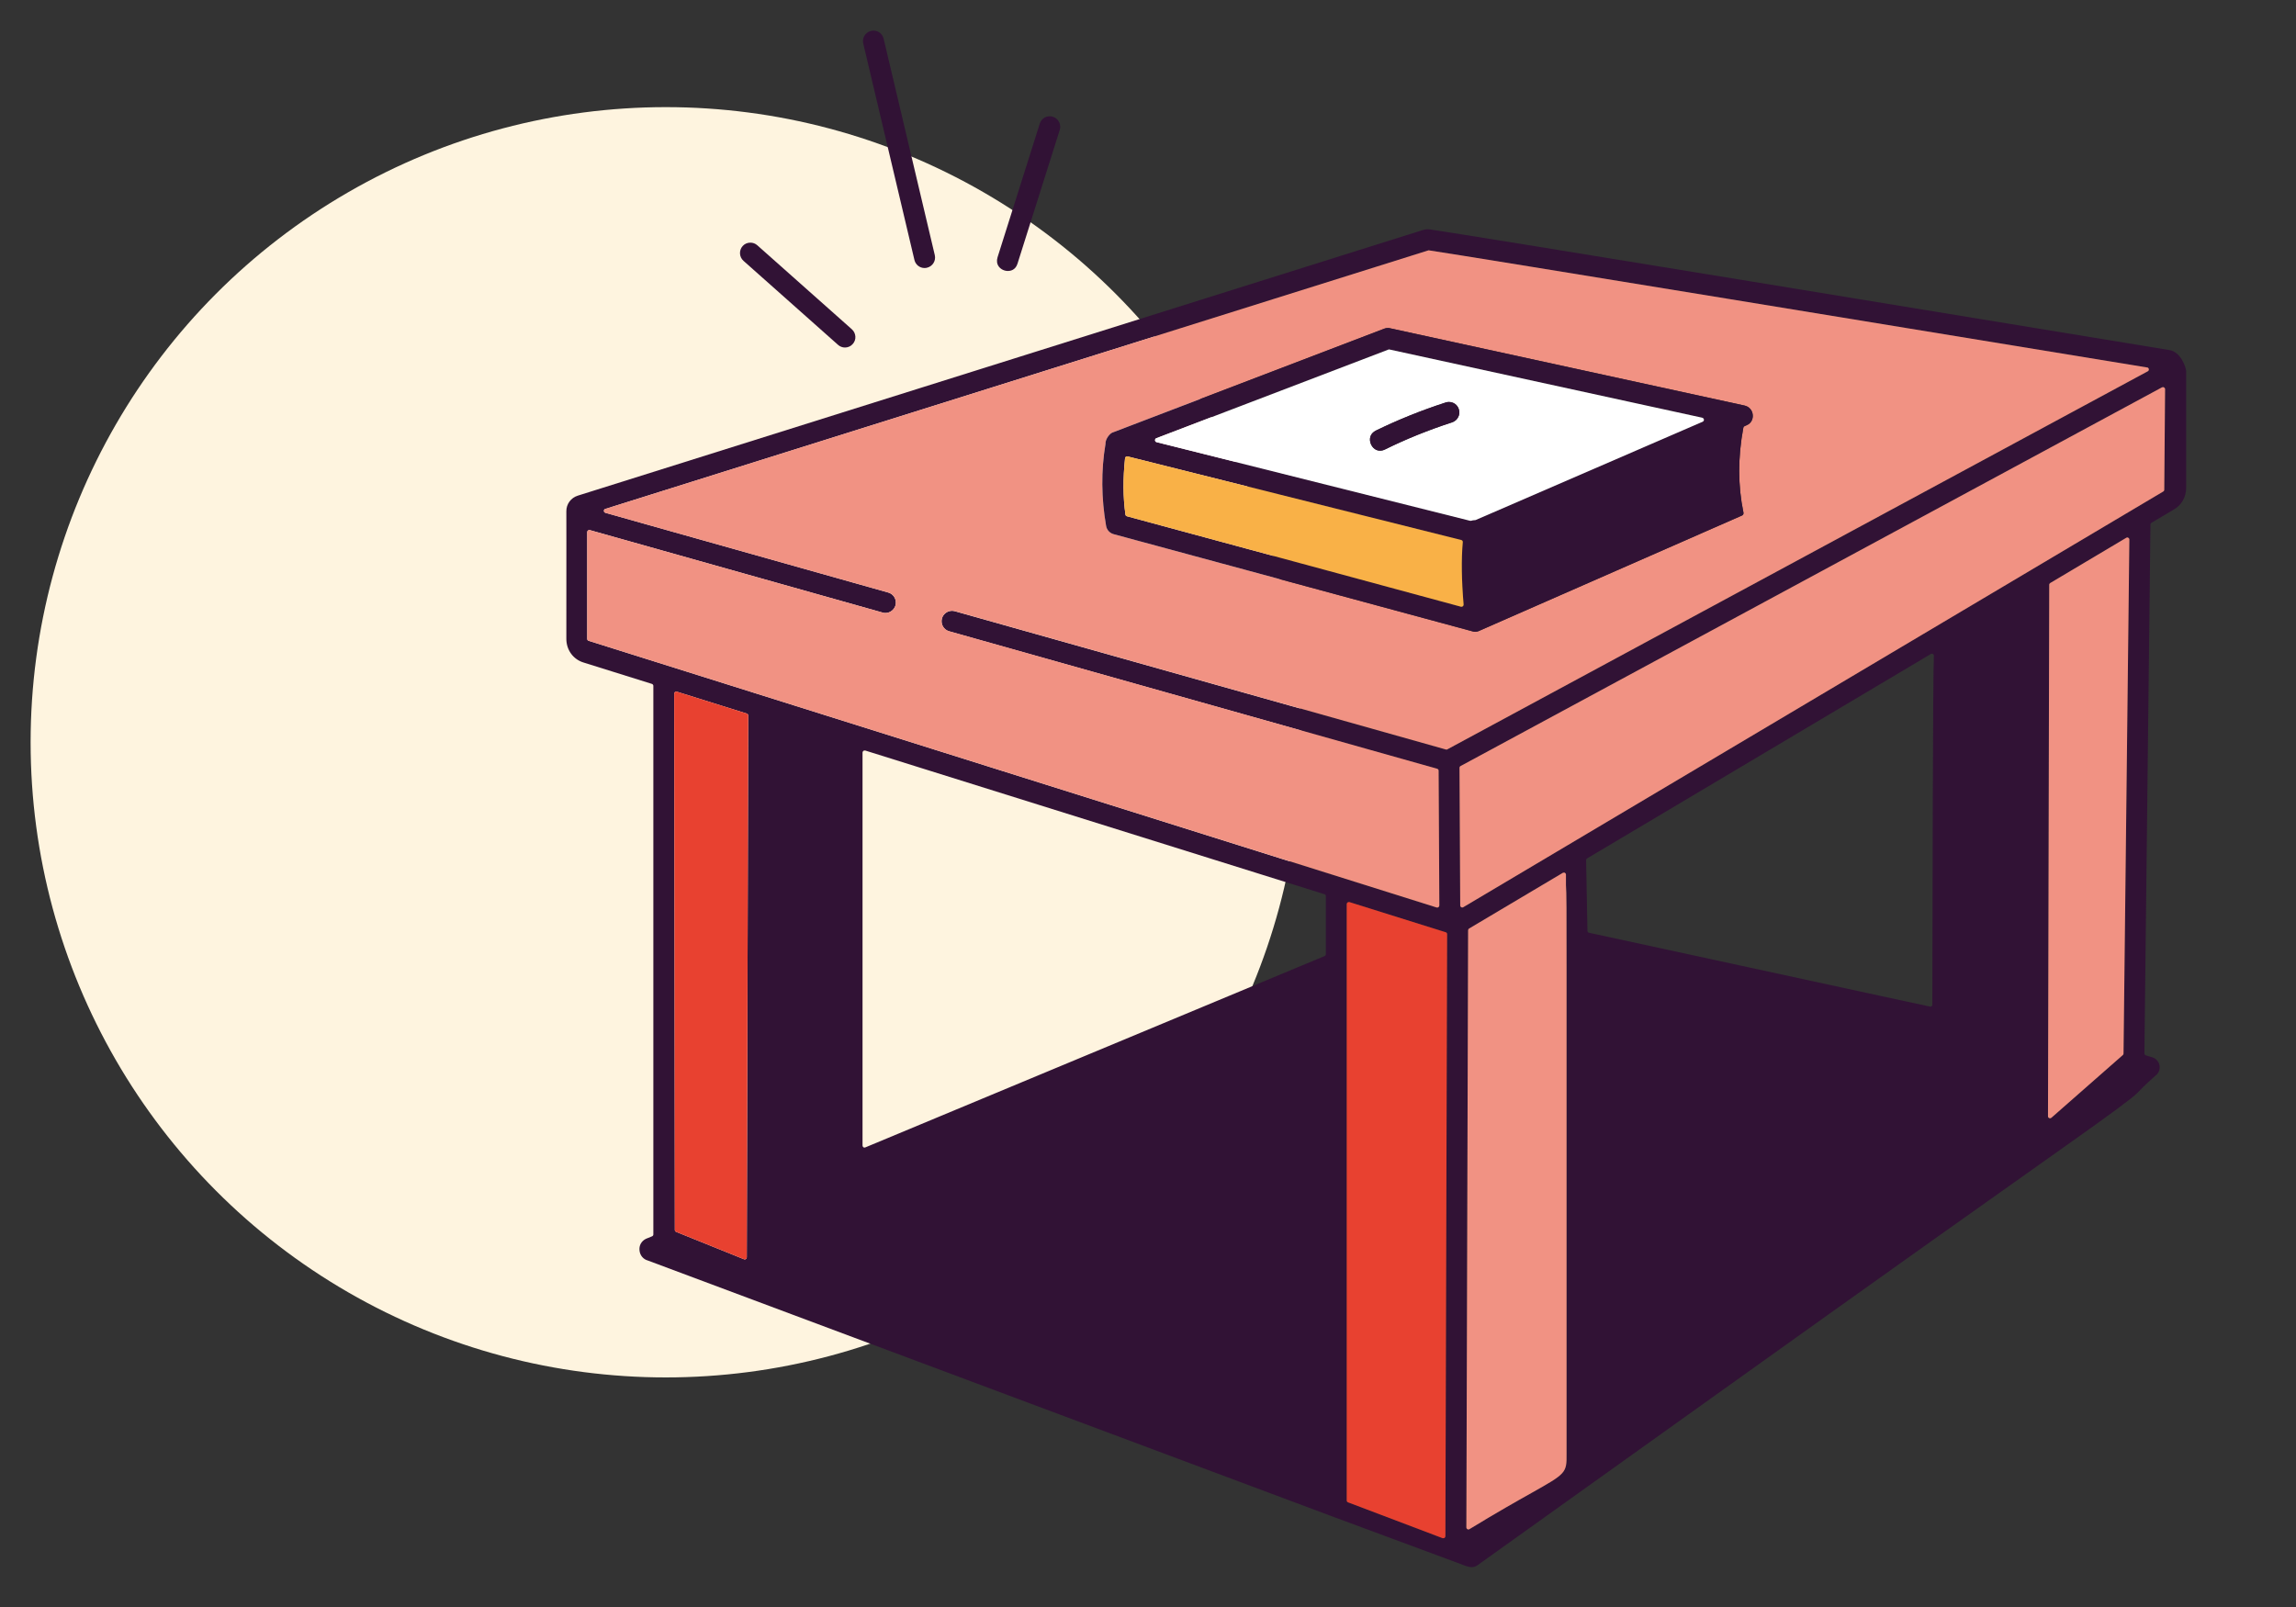 <svg width="150" height="105" viewBox="0 0 150 105" fill="none" xmlns="http://www.w3.org/2000/svg">
<rect x="0" y="0" width="150" height="105" fill="#333333" stroke="none"/>
<circle cx="43.5" cy="48.5" r="41.5" fill="#FEF4DF"/>
<path d="M141.741 22.875C130.929 21.096 95.512 15.279 93.426 14.992C93.379 14.985 93.326 14.978 93.279 14.978C93.165 14.978 93.058 14.998 92.951 15.032L37.756 32.383C37.294 32.523 36.993 32.944 37 33.412C37 33.807 37.007 35.518 37 41.429V41.743C37 42.472 37.455 43.094 38.144 43.295L42.59 44.685C42.643 44.705 42.684 44.752 42.684 44.812V80.658C42.684 80.711 42.65 80.758 42.603 80.778L42.195 80.945C41.895 81.099 41.741 81.386 41.781 81.714C41.814 82.028 42.028 82.282 42.329 82.363L86.974 99.058L95.398 102.181C95.652 102.281 95.913 102.395 96.154 102.395C96.294 102.395 96.415 102.355 96.522 102.274L110.289 92.432C124.176 82.496 131.257 77.488 135.061 74.794C137.825 72.841 139.347 71.716 139.628 71.417C139.822 71.217 140.083 70.936 140.818 70.281C141.026 70.133 141.126 69.886 141.086 69.632C141.046 69.378 140.878 69.177 140.631 69.09C140.558 69.064 140.477 69.043 140.39 69.017L140.19 68.957C140.136 68.936 140.096 68.883 140.096 68.829L140.491 34.275C140.491 34.228 140.511 34.188 140.551 34.161L142.008 33.298C142.517 33.011 142.824 32.483 142.824 31.868V24.259C142.824 24.018 142.476 22.995 141.741 22.875ZM48.788 82.155C48.788 82.202 48.768 82.242 48.728 82.262C48.708 82.282 48.681 82.289 48.654 82.289C48.634 82.289 48.621 82.282 48.601 82.276L44.175 80.49C44.121 80.47 44.088 80.424 44.088 80.363L44.047 45.327C44.047 45.28 44.068 45.24 44.101 45.214C44.128 45.2 44.154 45.194 44.181 45.194H44.221L48.788 46.624C48.842 46.644 48.882 46.691 48.882 46.751L48.788 82.155ZM86.619 62.344C86.619 62.397 86.586 62.451 86.532 62.471L56.538 74.968C56.538 74.968 56.497 74.981 56.484 74.981C56.457 74.981 56.431 74.981 56.41 74.961C56.37 74.934 56.35 74.894 56.35 74.847V49.172C56.35 49.132 56.37 49.092 56.404 49.065C56.424 49.045 56.457 49.038 56.484 49.038C56.497 49.038 56.511 49.038 56.524 49.038L86.525 58.426C86.579 58.439 86.619 58.492 86.619 58.553V62.337V62.344ZM94.429 100.369C94.429 100.416 94.409 100.456 94.375 100.482C94.349 100.496 94.328 100.503 94.302 100.503C94.282 100.503 94.268 100.503 94.248 100.503L88.07 98.162C88.017 98.142 87.983 98.096 87.983 98.042V59.074C87.983 59.034 88.003 58.994 88.037 58.967C88.057 58.954 88.09 58.941 88.117 58.941C88.13 58.941 88.144 58.941 88.157 58.941L94.449 60.913C94.509 60.926 94.542 60.98 94.542 61.04L94.429 100.369ZM94.496 48.985C94.496 48.985 94.469 48.978 94.462 48.978L62.381 39.938C62.321 39.925 62.261 39.911 62.201 39.911C61.893 39.911 61.619 40.119 61.539 40.406C61.438 40.774 61.646 41.148 62.007 41.249L93.887 50.235C93.947 50.248 93.987 50.302 93.987 50.362L94.034 59.168C94.034 59.208 94.014 59.248 93.981 59.275C93.961 59.295 93.927 59.302 93.9 59.302C93.887 59.302 93.874 59.302 93.86 59.302L38.458 41.87C38.404 41.857 38.364 41.803 38.364 41.743V34.763C38.364 34.723 38.384 34.683 38.418 34.663C38.438 34.642 38.471 34.629 38.498 34.629C38.511 34.629 38.525 34.636 38.531 34.636L57.661 40.025C57.721 40.045 57.781 40.052 57.848 40.052C58.149 40.052 58.416 39.844 58.503 39.557C58.603 39.189 58.39 38.815 58.029 38.715L39.548 33.506C39.494 33.486 39.454 33.439 39.454 33.379C39.454 33.319 39.487 33.265 39.548 33.252L93.332 16.355C96.02 16.75 127.058 21.845 140.277 24.011C140.33 24.025 140.377 24.065 140.384 24.125C140.397 24.178 140.37 24.239 140.317 24.265L94.562 48.965C94.562 48.965 94.516 48.985 94.496 48.985ZM100.045 97.554C99.116 98.075 97.832 98.797 96 99.914C95.98 99.927 95.953 99.934 95.933 99.934C95.906 99.934 95.886 99.934 95.866 99.914C95.826 99.894 95.799 99.847 95.799 99.8L95.913 60.793C95.913 60.746 95.933 60.699 95.973 60.672L102.105 57.028C102.105 57.028 102.151 57.015 102.171 57.015C102.192 57.015 102.218 57.015 102.238 57.028C102.278 57.055 102.305 57.095 102.305 57.149V57.831C102.345 58.292 102.345 59.582 102.345 63.186V94.986C102.359 96.25 102.312 96.277 100.045 97.554ZM126.242 65.413V65.64C126.242 65.68 126.222 65.72 126.189 65.747C126.169 65.76 126.135 65.774 126.108 65.774C126.095 65.774 126.088 65.774 126.082 65.767L122.912 65.085C117.849 63.984 114.806 63.325 113.786 63.106C112.636 62.852 110.61 62.417 103.816 60.946C103.749 60.933 103.709 60.88 103.709 60.819L103.622 56.206C103.622 56.159 103.649 56.112 103.689 56.086L126.142 42.733C126.142 42.733 126.189 42.713 126.215 42.713C126.235 42.713 126.262 42.713 126.282 42.733C126.322 42.76 126.349 42.806 126.342 42.86C126.276 43.83 126.249 60.371 126.242 65.413ZM138.732 68.836C138.732 68.876 138.719 68.91 138.685 68.936L134.018 73.035C134.018 73.035 133.965 73.069 133.931 73.069C133.911 73.069 133.891 73.062 133.878 73.055C133.824 73.035 133.798 72.988 133.798 72.935L133.878 38.206C133.878 38.16 133.905 38.119 133.945 38.093L138.913 35.137C138.913 35.137 138.953 35.117 138.98 35.117C139 35.117 139.026 35.124 139.046 35.137C139.087 35.164 139.113 35.204 139.113 35.258L138.732 68.836ZM141.393 32.001C141.393 32.048 141.367 32.095 141.326 32.115L95.599 59.275C95.599 59.275 95.559 59.295 95.532 59.295C95.512 59.295 95.485 59.295 95.465 59.275C95.425 59.255 95.398 59.208 95.398 59.161L95.351 50.168C95.351 50.121 95.378 50.075 95.418 50.054L141.246 25.308C141.246 25.308 141.293 25.295 141.313 25.295C141.34 25.295 141.36 25.302 141.38 25.315C141.42 25.342 141.447 25.382 141.447 25.429L141.393 32.001Z" fill="#311235"/>
<path d="M139.113 35.258L138.732 68.836C138.732 68.876 138.719 68.91 138.685 68.936L134.018 73.035C134.018 73.035 133.965 73.069 133.931 73.069C133.911 73.069 133.891 73.062 133.878 73.055C133.824 73.035 133.798 72.988 133.798 72.935L133.878 38.206C133.878 38.16 133.905 38.119 133.945 38.093L138.913 35.137C138.913 35.137 138.953 35.117 138.979 35.117C139 35.117 139.026 35.124 139.046 35.137C139.086 35.164 139.113 35.204 139.113 35.258Z" fill="#F19283"/>
<path d="M48.882 46.751L48.788 82.155C48.788 82.202 48.768 82.242 48.728 82.262C48.708 82.282 48.681 82.289 48.654 82.289C48.634 82.289 48.621 82.282 48.601 82.276L44.175 80.49C44.121 80.47 44.088 80.424 44.088 80.363L44.047 45.327C44.047 45.28 44.068 45.24 44.101 45.214C44.128 45.2 44.154 45.193 44.181 45.193H44.221L48.788 46.624C48.842 46.644 48.882 46.691 48.882 46.751Z" fill="#E84130"/>
<path d="M94.542 61.04L94.429 100.369C94.429 100.416 94.409 100.456 94.375 100.482C94.349 100.496 94.329 100.503 94.302 100.503C94.282 100.503 94.268 100.503 94.248 100.503L88.07 98.162C88.017 98.142 87.983 98.096 87.983 98.042V59.074C87.983 59.034 88.003 58.994 88.037 58.967C88.057 58.954 88.09 58.941 88.117 58.941C88.13 58.941 88.144 58.941 88.157 58.941L94.449 60.913C94.509 60.926 94.542 60.98 94.542 61.04Z" fill="#E84130"/>
<path d="M141.447 25.429L141.393 32.001C141.393 32.048 141.367 32.095 141.326 32.115L95.599 59.275C95.599 59.275 95.559 59.295 95.532 59.295C95.512 59.295 95.485 59.295 95.465 59.275C95.425 59.255 95.398 59.208 95.398 59.161L95.351 50.168C95.351 50.121 95.378 50.074 95.418 50.054L141.246 25.308C141.246 25.308 141.293 25.295 141.313 25.295C141.34 25.295 141.36 25.302 141.38 25.315C141.42 25.342 141.447 25.382 141.447 25.429Z" fill="#F19283"/>
<path d="M100.045 97.554C99.116 98.075 97.832 98.797 96 99.914C95.98 99.927 95.953 99.934 95.933 99.934C95.906 99.934 95.886 99.934 95.866 99.914C95.826 99.894 95.799 99.847 95.799 99.8L95.913 60.793C95.913 60.746 95.933 60.699 95.973 60.672L102.105 57.028C102.105 57.028 102.151 57.015 102.171 57.015C102.192 57.015 102.218 57.015 102.238 57.028C102.278 57.055 102.305 57.095 102.305 57.149V57.831C102.345 58.292 102.345 59.582 102.345 63.186V94.986C102.359 96.25 102.312 96.277 100.045 97.554Z" fill="#F19283"/>
<path d="M140.277 24.011C127.058 21.845 96.02 16.75 93.332 16.355L39.548 33.252C39.487 33.265 39.454 33.319 39.454 33.379C39.454 33.439 39.494 33.486 39.548 33.506L58.029 38.714C58.39 38.815 58.604 39.189 58.503 39.557C58.416 39.844 58.149 40.052 57.848 40.052C57.781 40.052 57.721 40.052 57.661 40.025L38.531 34.636C38.531 34.636 38.511 34.629 38.498 34.629C38.471 34.629 38.438 34.642 38.418 34.663C38.384 34.683 38.364 34.723 38.364 34.763V41.743C38.364 41.803 38.404 41.857 38.458 41.87L93.86 59.295C93.86 59.295 93.887 59.295 93.9 59.295C93.927 59.295 93.961 59.295 93.981 59.268C94.014 59.241 94.034 59.201 94.034 59.161L93.987 50.355C93.987 50.295 93.947 50.242 93.887 50.228L62.007 41.242C61.646 41.142 61.439 40.767 61.539 40.399C61.619 40.112 61.893 39.905 62.201 39.905C62.261 39.905 62.321 39.918 62.381 39.931L94.462 48.971C94.462 48.971 94.482 48.978 94.496 48.978C94.516 48.978 94.542 48.971 94.562 48.958L140.317 24.259C140.37 24.232 140.397 24.172 140.384 24.118C140.377 24.058 140.33 24.018 140.277 24.005V24.011ZM114.1 27.789L113.966 27.849C113.926 27.869 113.899 27.903 113.893 27.95C113.532 29.882 113.538 31.747 113.899 33.479C113.919 33.566 113.886 33.646 113.819 33.673L113.812 33.68L96.568 41.248C96.481 41.269 96.435 41.282 96.374 41.282C96.328 41.282 96.281 41.275 96.214 41.255L72.758 34.903C72.504 34.836 72.311 34.629 72.264 34.368C71.949 32.563 71.929 30.758 72.224 28.999C72.204 28.685 72.524 28.291 72.712 28.25L90.43 21.477C90.511 21.444 90.591 21.43 90.678 21.43C90.725 21.43 90.771 21.43 90.818 21.45L113.973 26.498C114.267 26.565 114.481 26.799 114.508 27.1C114.534 27.341 114.441 27.649 114.1 27.789Z" fill="#F19283"/>
<path d="M55.207 22.707C55.04 22.707 54.879 22.647 54.752 22.534L48.574 17.044C48.293 16.797 48.267 16.362 48.514 16.081C48.641 15.934 48.828 15.854 49.022 15.854C49.189 15.854 49.35 15.914 49.477 16.028L55.655 21.517C55.789 21.638 55.869 21.805 55.882 21.985C55.896 22.166 55.835 22.34 55.708 22.48C55.581 22.627 55.394 22.707 55.2 22.707H55.207Z" fill="#311235"/>
<path d="M60.402 17.512C60.088 17.512 59.814 17.298 59.74 16.984L56.397 2.842C56.31 2.475 56.538 2.107 56.905 2.02C56.959 2.007 57.012 2 57.066 2C57.38 2 57.654 2.214 57.728 2.528L61.071 16.67C61.158 17.037 60.93 17.405 60.563 17.492C60.509 17.506 60.456 17.512 60.402 17.512Z" fill="#311235"/>
<path d="M65.852 17.706C65.611 17.706 65.383 17.592 65.25 17.412C65.129 17.245 65.103 17.037 65.169 16.817L67.931 8.071C68.025 7.784 68.285 7.596 68.586 7.596C68.653 7.596 68.72 7.61 68.787 7.63C69.148 7.743 69.342 8.125 69.235 8.486L66.473 17.231C66.34 17.659 65.992 17.706 65.852 17.706Z" fill="#311235"/>
<path d="M113.973 26.499L90.818 21.45C90.771 21.437 90.725 21.43 90.678 21.43C90.591 21.43 90.511 21.444 90.43 21.477L72.712 28.25C72.524 28.291 72.204 28.685 72.224 28.999C71.929 30.758 71.949 32.563 72.264 34.368C72.311 34.629 72.504 34.836 72.758 34.903L96.214 41.255C96.281 41.275 96.328 41.282 96.374 41.282C96.435 41.282 96.481 41.269 96.568 41.248L113.812 33.68H113.819C113.886 33.646 113.919 33.566 113.899 33.479C113.538 31.747 113.532 29.882 113.893 27.95C113.899 27.903 113.926 27.869 113.966 27.849L114.1 27.789C114.441 27.649 114.534 27.341 114.508 27.1C114.481 26.799 114.267 26.565 113.973 26.499ZM95.572 39.61C95.572 39.61 95.519 39.644 95.485 39.644C95.472 39.644 95.465 39.644 95.452 39.644L73.628 33.733C73.574 33.72 73.534 33.68 73.527 33.626C73.367 32.489 73.36 31.286 73.501 29.942C73.501 29.902 73.527 29.869 73.554 29.848C73.581 29.828 73.608 29.822 73.634 29.822C73.641 29.822 73.654 29.822 73.668 29.822L95.465 35.284C95.532 35.298 95.572 35.358 95.565 35.425C95.465 36.562 95.485 37.899 95.619 39.497C95.619 39.537 95.606 39.584 95.572 39.61ZM111.238 27.548L96.401 33.974C96.401 33.974 96.361 33.98 96.341 33.98H96.328C96.261 33.98 96.194 33.994 96.114 34.021C96.1 34.021 96.087 34.021 96.074 34.021C96.06 34.021 96.053 34.021 96.04 34.021L75.56 28.886C75.5 28.872 75.46 28.819 75.46 28.765C75.46 28.705 75.487 28.652 75.54 28.631L90.691 22.841C90.691 22.841 90.725 22.828 90.738 22.828C90.751 22.828 90.758 22.828 90.765 22.828L111.211 27.288C111.272 27.301 111.312 27.348 111.318 27.408C111.325 27.461 111.292 27.515 111.238 27.542V27.548Z" fill="#311235"/>
<path d="M111.211 27.294L90.765 22.834C90.765 22.834 90.751 22.834 90.738 22.834C90.725 22.834 90.704 22.834 90.691 22.848L75.54 28.638C75.487 28.658 75.453 28.712 75.46 28.772C75.46 28.825 75.5 28.879 75.56 28.892L96.04 34.027C96.04 34.027 96.06 34.027 96.074 34.027C96.087 34.027 96.1 34.027 96.114 34.027C96.194 34.001 96.261 33.987 96.328 33.987H96.341C96.341 33.987 96.388 33.987 96.401 33.98L111.238 27.555C111.292 27.528 111.325 27.475 111.318 27.421C111.318 27.361 111.272 27.314 111.211 27.301V27.294ZM95.264 27.254C95.184 27.415 95.044 27.535 94.87 27.595C93.319 28.097 91.848 28.692 90.484 29.367C90.377 29.421 90.263 29.447 90.156 29.447C89.808 29.447 89.581 29.153 89.521 28.886C89.448 28.565 89.581 28.291 89.882 28.137C91.306 27.441 92.837 26.82 94.449 26.298C94.516 26.271 94.589 26.265 94.663 26.265C94.957 26.265 95.218 26.452 95.305 26.733C95.365 26.906 95.352 27.094 95.264 27.254Z" fill="white"/>
<path d="M95.619 39.497C95.619 39.537 95.606 39.584 95.572 39.61C95.545 39.63 95.519 39.644 95.485 39.644C95.472 39.644 95.465 39.644 95.452 39.644L73.628 33.733C73.574 33.72 73.534 33.68 73.527 33.626C73.367 32.489 73.36 31.286 73.501 29.942C73.501 29.902 73.527 29.869 73.554 29.848C73.581 29.828 73.608 29.822 73.634 29.822C73.641 29.822 73.654 29.822 73.668 29.822L95.465 35.284C95.532 35.298 95.572 35.358 95.565 35.425C95.465 36.561 95.485 37.899 95.619 39.497Z" fill="#F9B147"/>
<path d="M95.265 27.254C95.184 27.415 95.044 27.535 94.87 27.595C93.319 28.097 91.848 28.692 90.484 29.367C90.377 29.421 90.263 29.447 90.156 29.447C89.808 29.447 89.581 29.153 89.521 28.886C89.448 28.565 89.581 28.291 89.882 28.137C91.306 27.441 92.837 26.82 94.449 26.298C94.516 26.271 94.589 26.265 94.663 26.265C94.957 26.265 95.218 26.452 95.305 26.733C95.365 26.907 95.352 27.094 95.265 27.254Z" fill="#311235"/>
</svg>
